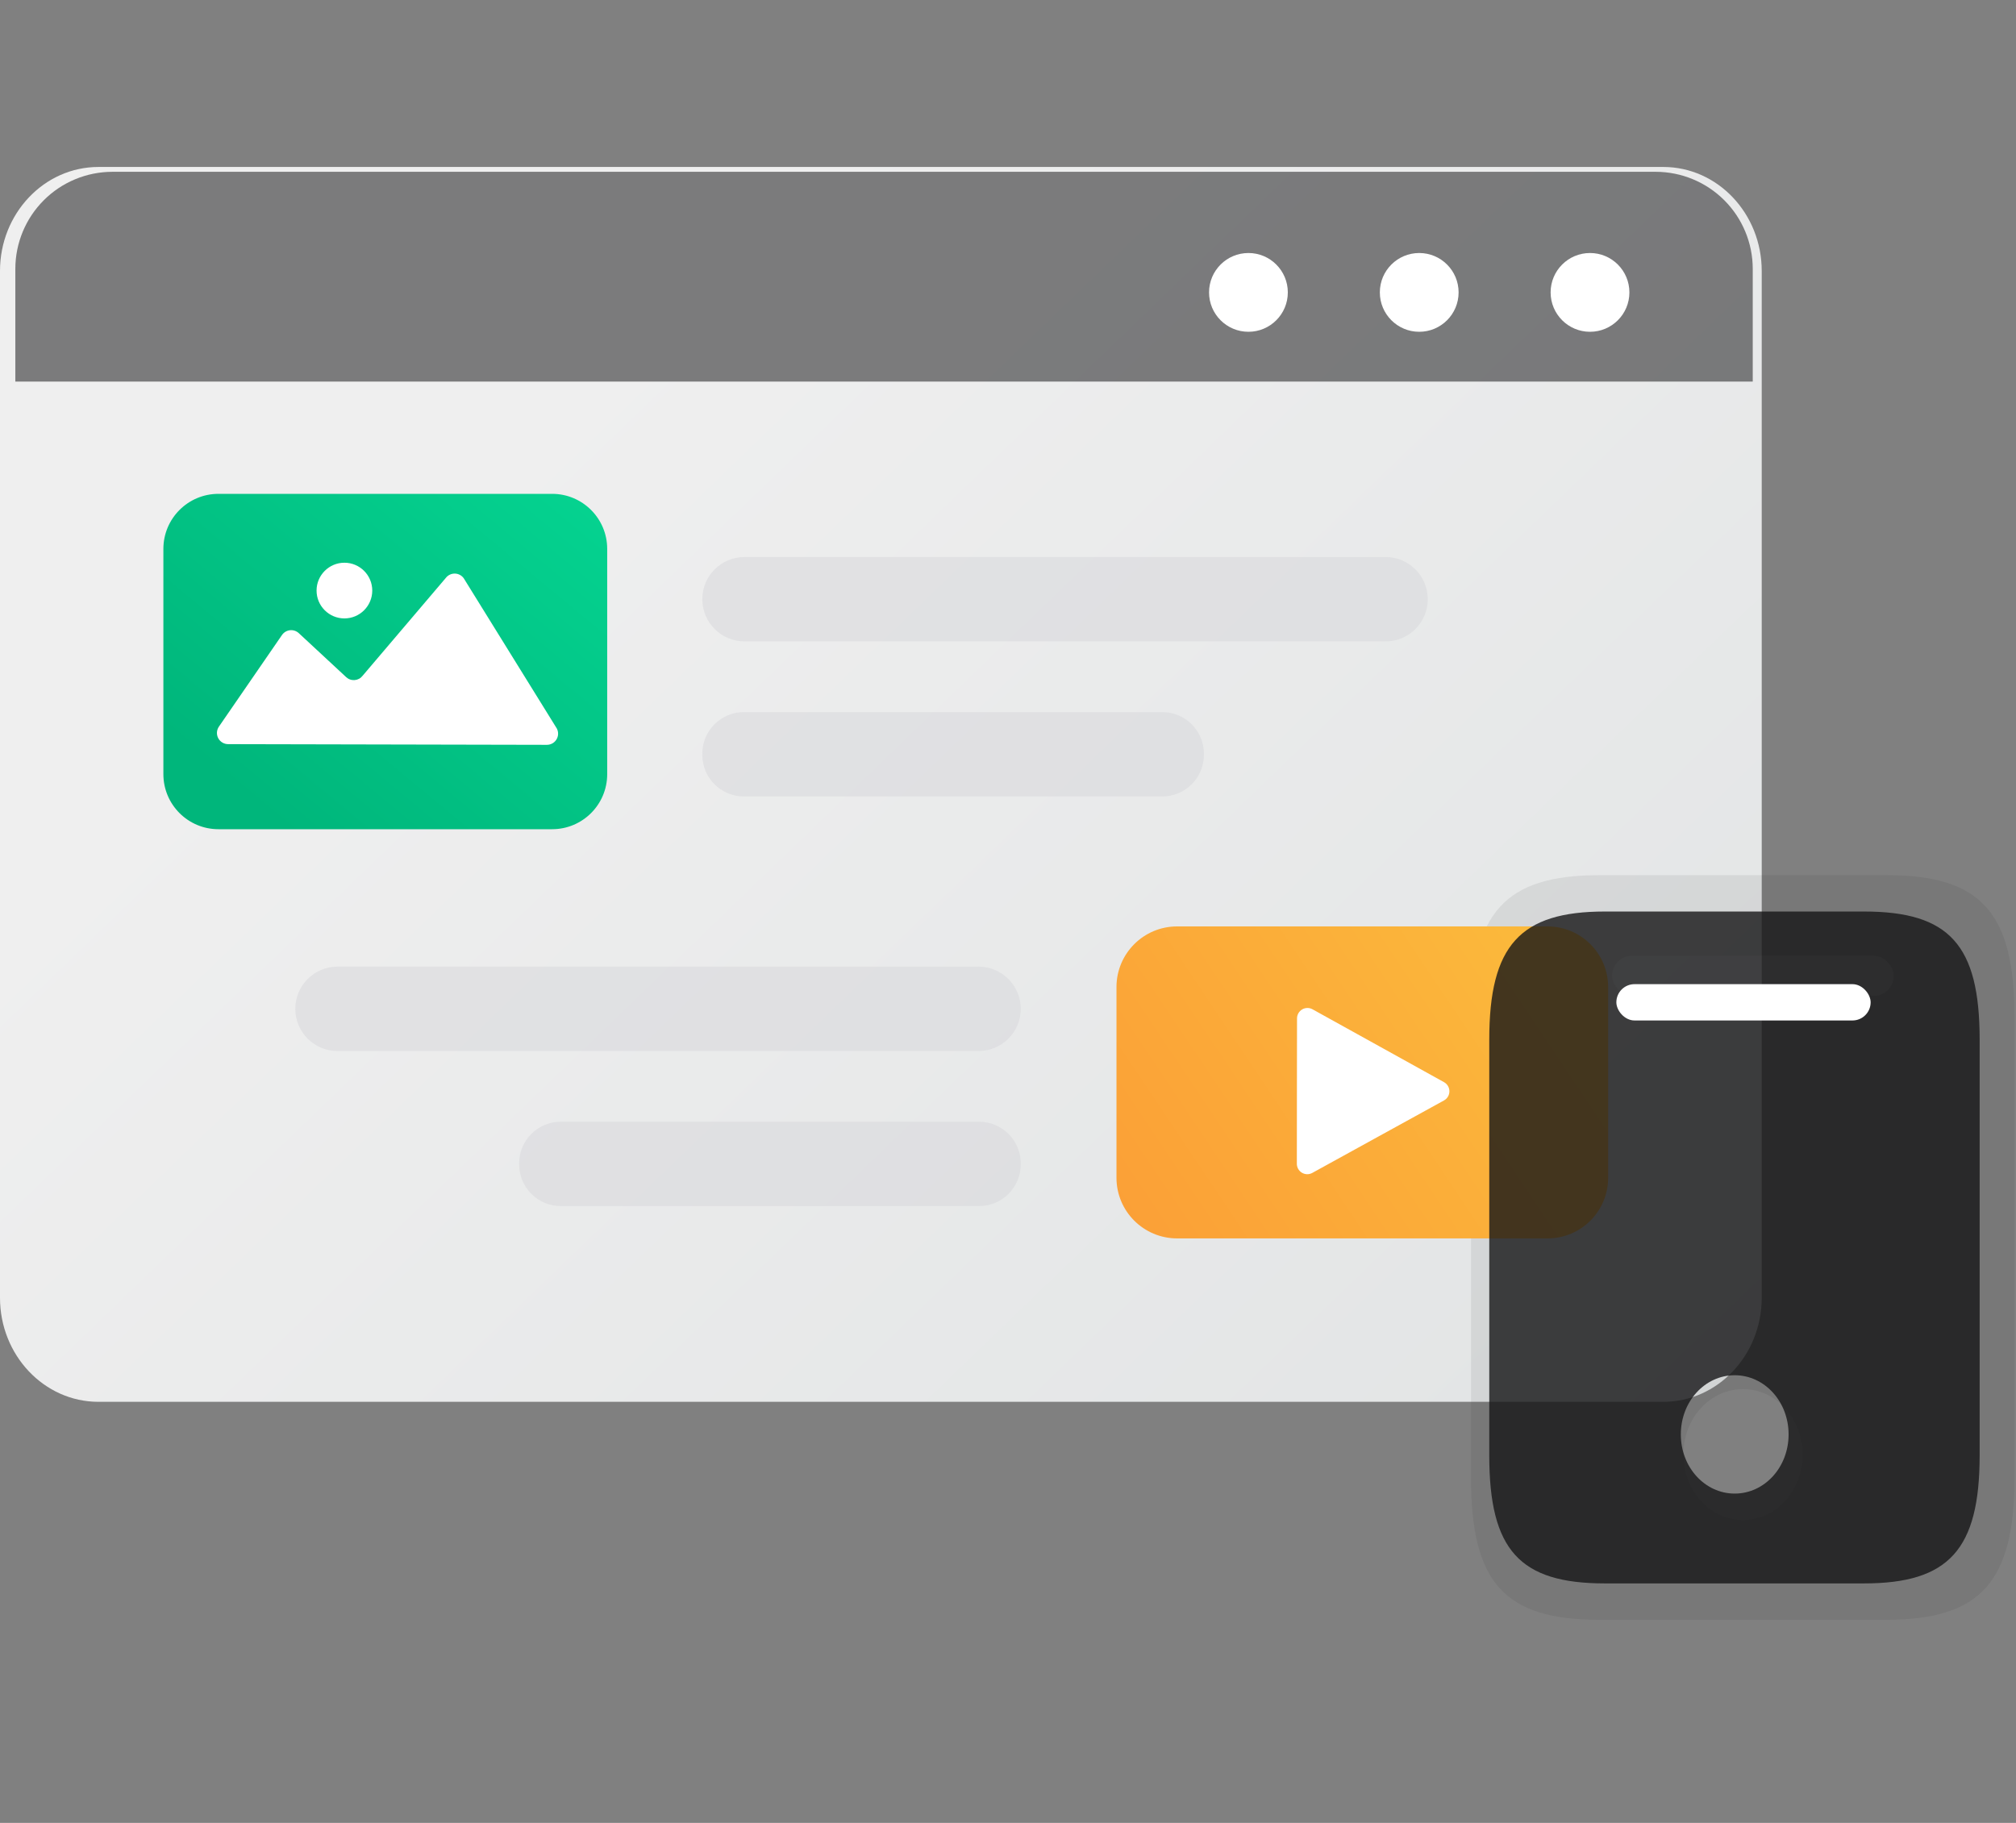 <svg xmlns="http://www.w3.org/2000/svg" width="115" height="104" viewBox="0 0 115 104" fill="none"><rect x="0" y="0" width="115" height="104" fill="#808080" stroke="none"/><path d="M100.495 15.46V74.041C100.495 77.316 97.978 79.977 94.88 79.977H5.615C2.516 79.977 0 77.316 0 74.041V15.46C0 12.185 2.515 9.526 5.615 9.526H94.881C97.978 9.526 100.495 12.185 100.495 15.46Z" fill="url(#paint0_linear_1156_6014)"></path><path opacity="0.66" d="M99.983 15.338V21.771H0.875V15.338C0.876 13.87 1.46 12.462 2.498 11.424C3.536 10.386 4.944 9.803 6.412 9.802H94.446C95.914 9.803 97.322 10.386 98.36 11.424C99.398 12.462 99.982 13.87 99.983 15.338Z" fill="#161617" fill-opacity="0.8"></path><path d="M71.216 18.929C72.456 18.929 73.462 17.923 73.462 16.682C73.462 15.441 72.456 14.435 71.216 14.435C69.975 14.435 68.969 15.441 68.969 16.682C68.969 17.923 69.975 18.929 71.216 18.929Z" fill="white"></path><path d="M80.958 18.929C82.198 18.929 83.204 17.923 83.204 16.682C83.204 15.441 82.198 14.435 80.958 14.435C79.717 14.435 78.711 15.441 78.711 16.682C78.711 17.923 79.717 18.929 80.958 18.929Z" fill="white"></path><path d="M90.7 18.929C91.941 18.929 92.947 17.923 92.947 16.682C92.947 15.441 91.941 14.435 90.7 14.435C89.459 14.435 88.453 15.441 88.453 16.682C88.453 17.923 89.459 18.929 90.7 18.929Z" fill="white"></path><g opacity="0.1"><path d="M107.603 49.932H91.222C85.865 49.932 83.914 52.074 83.914 58.026V84.315C83.914 90.301 85.834 92.409 91.222 92.409H107.603C112.96 92.409 114.911 90.266 114.911 84.315V58.026C114.911 52.04 112.991 49.932 107.603 49.932ZM99.428 86.73C97.539 86.73 96.022 85.063 96.022 82.989C96.022 80.914 97.539 79.248 99.428 79.248C101.317 79.248 102.834 80.914 102.834 82.989C102.834 85.063 101.317 86.73 99.428 86.73Z" fill="#161617" fill-opacity="0.8"></path><rect x="91.953" y="54.524" width="16.073" height="2.296" rx="1.148" fill="white"></rect></g><path opacity="0.56" d="M79.037 31.779H42.47C41.14 31.779 40.062 32.856 40.062 34.186C40.062 35.516 41.14 36.593 42.47 36.593H79.037C80.367 36.593 81.445 35.516 81.445 34.186C81.445 32.856 80.367 31.779 79.037 31.779Z" fill="#D8D8DB"></path><path opacity="0.56" d="M66.299 40.626H42.438C41.126 40.626 40.062 41.689 40.062 43.001V43.064C40.062 44.376 41.126 45.44 42.438 45.44H66.299C67.611 45.44 68.675 44.376 68.675 43.064V43.001C68.675 41.689 67.611 40.626 66.299 40.626Z" fill="#D8D8DB"></path><path opacity="0.56" d="M19.252 59.963L55.819 59.963C57.149 59.963 58.227 58.886 58.227 57.556C58.227 56.227 57.149 55.149 55.819 55.149L19.252 55.149C17.922 55.149 16.845 56.227 16.845 57.556C16.845 58.886 17.922 59.963 19.252 59.963Z" fill="#D8D8DB"></path><path opacity="0.56" d="M31.99 68.81H55.851C57.163 68.81 58.227 67.746 58.227 66.434V66.371C58.227 65.059 57.163 63.996 55.851 63.996H31.99C30.678 63.996 29.614 65.059 29.614 66.371V66.434C29.614 67.746 30.678 68.81 31.99 68.81Z" fill="#D8D8DB"></path><path d="M88.276 52.854H67.146C65.236 52.854 63.688 54.403 63.688 56.313V67.195C63.688 69.105 65.236 70.653 67.146 70.653H88.276C90.186 70.653 91.734 69.105 91.734 67.195V56.313C91.734 54.403 90.186 52.854 88.276 52.854Z" fill="url(#paint1_linear_1156_6014)"></path><path d="M82.372 61.74C82.465 61.792 82.543 61.867 82.597 61.959C82.651 62.05 82.679 62.155 82.679 62.261C82.679 62.367 82.651 62.472 82.597 62.563C82.543 62.655 82.465 62.73 82.372 62.782L78.645 64.832L74.858 66.917C74.767 66.967 74.665 66.992 74.562 66.991C74.459 66.989 74.358 66.96 74.269 66.908C74.18 66.855 74.106 66.78 74.055 66.69C74.003 66.6 73.977 66.499 73.977 66.395L73.981 62.247L73.987 58.101C73.987 57.997 74.015 57.896 74.066 57.806C74.118 57.717 74.192 57.642 74.281 57.589C74.37 57.537 74.471 57.509 74.574 57.507C74.678 57.506 74.78 57.532 74.87 57.582L78.651 59.677L82.372 61.74Z" fill="white"></path><path d="M31.496 28.175H12.461C10.726 28.175 9.32 29.581 9.32 31.316V44.167C9.32 45.902 10.726 47.308 12.461 47.308H31.496C33.231 47.308 34.637 45.902 34.637 44.167V31.316C34.637 29.581 33.231 28.175 31.496 28.175Z" fill="url(#paint2_linear_1156_6014)"></path><path d="M12.488 41.455L16.086 36.228C16.138 36.153 16.205 36.09 16.283 36.043C16.361 35.996 16.449 35.967 16.539 35.956C16.63 35.946 16.722 35.955 16.809 35.984C16.895 36.012 16.975 36.059 17.042 36.12L19.748 38.633C19.813 38.693 19.889 38.739 19.972 38.767C20.055 38.796 20.144 38.807 20.231 38.8C20.319 38.793 20.404 38.768 20.482 38.726C20.559 38.685 20.627 38.627 20.681 38.558L25.434 32.968C25.494 32.89 25.573 32.828 25.662 32.785C25.751 32.743 25.849 32.722 25.947 32.724C26.046 32.726 26.143 32.751 26.23 32.797C26.318 32.843 26.393 32.908 26.451 32.988L31.714 41.483C31.783 41.578 31.825 41.691 31.834 41.808C31.843 41.925 31.819 42.043 31.766 42.147C31.712 42.252 31.631 42.34 31.53 42.401C31.43 42.462 31.314 42.494 31.197 42.494L13.016 42.455C12.899 42.455 12.785 42.424 12.685 42.364C12.585 42.304 12.503 42.218 12.449 42.115C12.394 42.012 12.369 41.896 12.376 41.779C12.383 41.663 12.422 41.551 12.488 41.455Z" fill="white"></path><path d="M21.235 33.697C21.237 32.819 20.527 32.107 19.65 32.105C18.773 32.103 18.06 32.813 18.058 33.69C18.056 34.567 18.766 35.28 19.643 35.282C20.52 35.283 21.233 34.574 21.235 33.697Z" fill="white"></path><path d="M106.331 52.004H91.548C86.714 52.004 84.953 53.938 84.953 59.308V83.033C84.953 88.434 86.686 90.337 91.548 90.337H106.331C111.166 90.337 112.926 88.404 112.926 83.033V59.308C112.926 53.907 111.194 52.004 106.331 52.004ZM98.954 85.212C97.249 85.212 95.88 83.708 95.88 81.836C95.88 79.964 97.249 78.46 98.954 78.46C100.658 78.46 102.028 79.964 102.028 81.836C102.028 83.708 100.658 85.212 98.954 85.212Z" fill="#161617" fill-opacity="0.8"></path><rect x="92.203" y="56.148" width="14.505" height="2.072" rx="1.036" fill="white"></rect><defs><linearGradient id="paint0_linear_1156_6014" x1="108.588" y1="103.931" x2="30.9" y2="23.292" gradientUnits="userSpaceOnUse"><stop stop-color="#DEE1E2"></stop><stop offset="1" stop-color="#EFEFEF"></stop></linearGradient><linearGradient id="paint1_linear_1156_6014" x1="57.303" y1="75.409" x2="90.316" y2="53.32" gradientUnits="userSpaceOnUse"><stop stop-color="#FB9835"></stop><stop offset="1" stop-color="#FBBB3C"></stop></linearGradient><linearGradient id="paint2_linear_1156_6014" x1="14.932" y1="46.248" x2="32.138" y2="25.476" gradientUnits="userSpaceOnUse"><stop stop-color="#00B67B"></stop><stop offset="1" stop-color="#05D491"></stop></linearGradient></defs></svg>